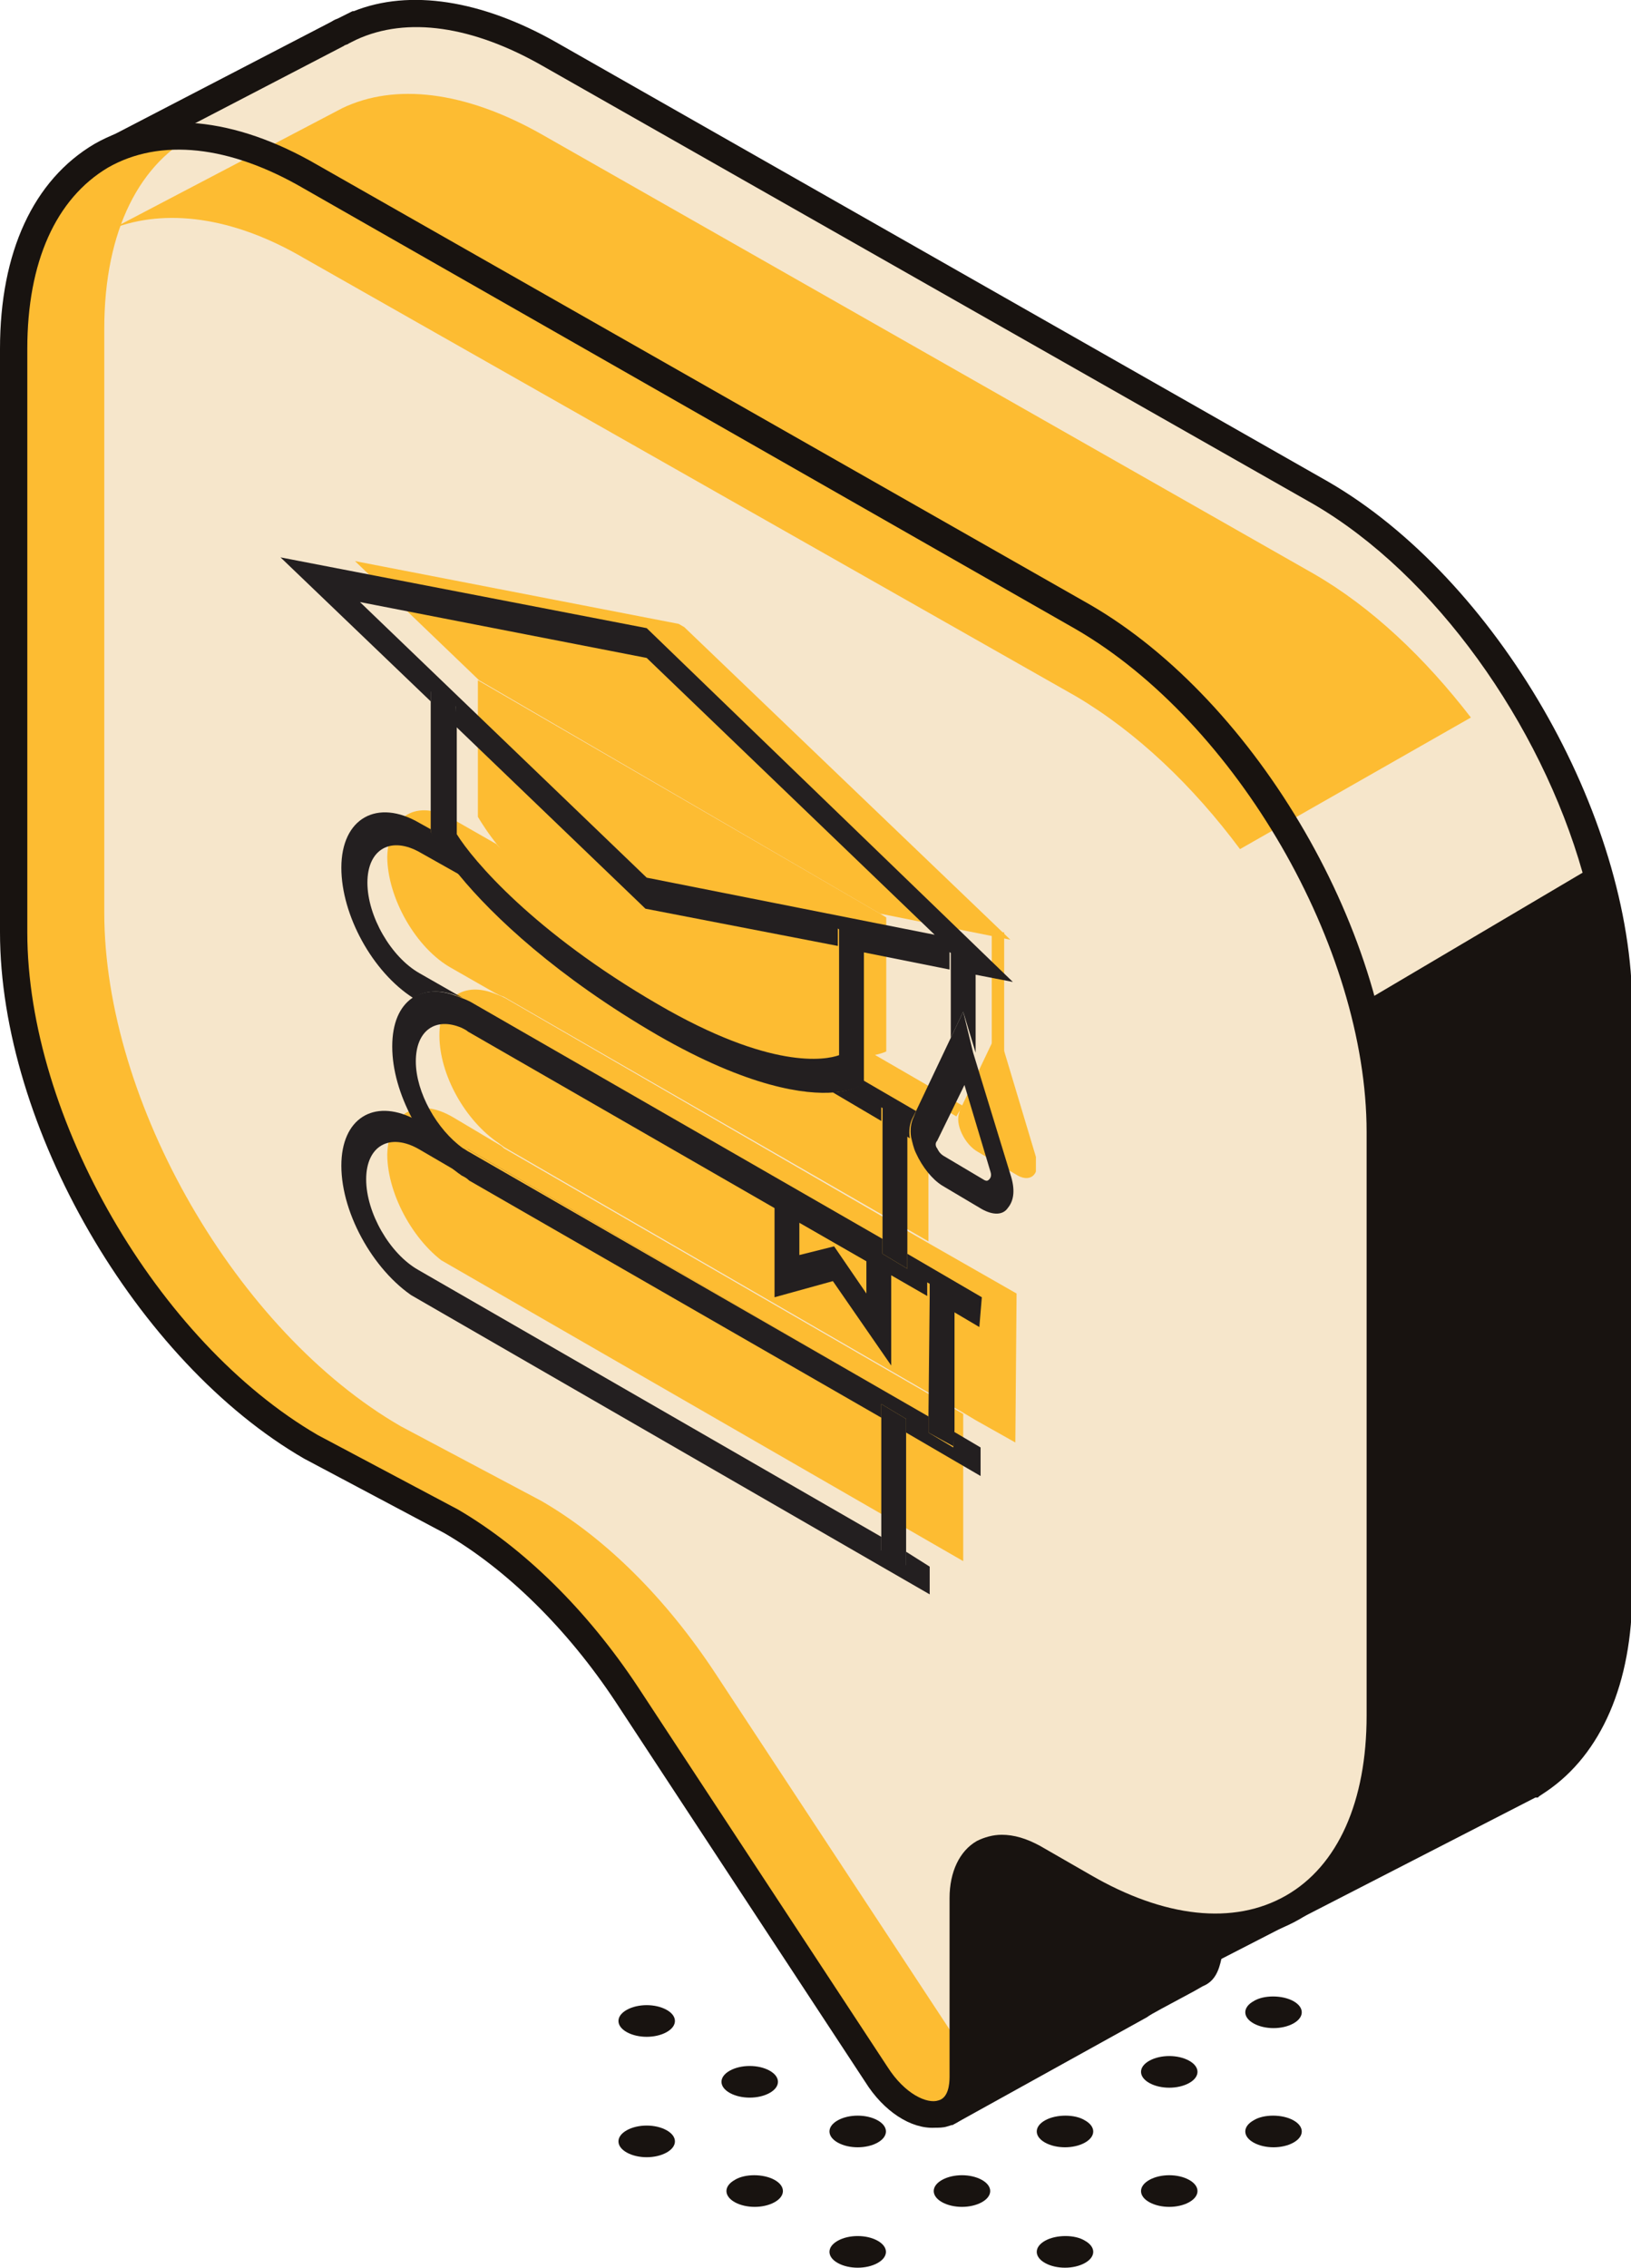 <?xml version="1.0" encoding="UTF-8"?> <!-- Generator: Adobe Illustrator 26.2.1, SVG Export Plug-In . SVG Version: 6.00 Build 0) --> <svg xmlns="http://www.w3.org/2000/svg" xmlns:xlink="http://www.w3.org/1999/xlink" id="Слой_1" x="0px" y="0px" viewBox="0 0 131.4 182.7" style="enable-background:new 0 0 131.4 182.7;" xml:space="preserve"> <style type="text/css"> .st0{fill:#F6E6CB;} .st1{fill:#181310;} .st2{fill:#FDBC32;} .st3{enable-background:new ;} .st4{clip-path:url(#SVGID_00000096772012211992457380000006199137997134094758_);} .st5{fill:none;stroke:#FDBC32;stroke-miterlimit:10;} .st6{clip-path:url(#SVGID_00000133501846837486620010000005389812832130456737_);} .st7{fill:#231F20;} </style> <g> <g id="XMLID_13235_"> <g id="XMLID_13597_"> <g id="XMLID_13598_"> <g id="XMLID_13599_"> <g id="XMLID_13600_"> <g id="XMLID_13601_"> <g id="XMLID_13602_"> <path id="XMLID_13603_" class="st0" d="M7.4,13L27.1,2.8c0.2-0.1,0.4-0.2,0.5-0.3l0.5-0.3l0,0c4.2-2,9.8-1.4,16,2.1 l62.2,35.4c13.2,7.6,23.9,26.2,23.9,41.4v47c0,7.5-2.6,12.9-6.9,15.4l0,0l-0.1,0c-0.1,0-0.1,0.1-0.2,0.1l-25.9,13.3 c-0.2,1.1-0.4,1.7-1.1,2l-0.2,0.2l-0.1,0c-3.1,1.7-4.2,2.3-4.2,2.3l-14.8,8.3c0,0-11.2-35.8-11.2-36.4 c0-0.6,8.2-10.3,8.2-10.3l16.4,18.1l-12.8-19.4c-4-6.1-9-11-14.1-14L33.4,90.6c-13.2-7.6-5.3-14.9-5.3-30.2V25.5L7.4,13z"></path> </g> </g> </g> </g> </g> </g> <g id="XMLID_13506_"> <g id="XMLID_13574_"> <g id="XMLID_13575_"> <g id="XMLID_13591_"> <g id="XMLID_13592_"> <g id="XMLID_13594_"> <g id="XMLID_13595_"> <polygon id="XMLID_13596_" class="st1" points="12.1,14.5 9.7,13.1 10,12.9 "></polygon> </g> </g> </g> </g> </g> </g> <g id="XMLID_13507_"> <g id="XMLID_13523_"> <g id="XMLID_13524_"> <g id="XMLID_13540_"> <g id="XMLID_13541_"> <g id="XMLID_13557_"> <path id="XMLID_13558_" class="st1" d="M29.3,60.4c0,14.9-8.2,21.8,4.7,29.2l29.9,17.3c5.3,3,10.4,8.1,14.5,14.3l12.8,19.4 l-1.7,1.4l-15.6-17.1c-3.1,3.7-6.3,7.6-7,8.8c0.8,2.8,6.6,21.4,10.7,34.6l0.3-0.2v-16.8l3.7-2.8l10.9,6.1l4.9,1.3l10.4-5.3 l3.4-7.3l0.5-50.8L109.4,81l18.1-10.7c-3.4-12-11.9-24-21.7-29.7L43.7,5.3c-5.6-3.2-10.9-4-15-2.1l-0.6,0.3 c-0.1,0.1-0.3,0.1-0.4,0.2L10,12.9l-1.9-1.5l18.5-9.6c0.2-0.1,0.3-0.2,0.6-0.3l1.2-0.6l0.1,0C33-0.9,38.8,0,44.8,3.4 l62.2,35.4c13.5,7.8,24.5,26.8,24.5,42.4v47c0,7.4-2.5,13.1-6.9,16.1l-0.6,0.4l-0.1,0.1l-0.1,0l-0.1,0l-25.3,13 c-0.2,0.9-0.5,1.8-1.5,2.2l-0.7,0.4c-2.4,1.3-3.4,1.8-3.8,2.1l0,0l-15.7,8.7l-0.8-1.1c-11.3-36-11.3-36.5-11.3-36.7 c0-0.5,0-1,8.5-11l0.8-1l7.7,8.5l-5-7.5c-3.9-5.9-8.8-10.7-13.8-13.6L32.8,91.5C19.3,83.7,27,76,27,60.4V26.2l-15-11.6 l17.2,10.4V60.4z"></path> </g> </g> </g> </g> </g> </g> </g> <g id="XMLID_13423_"> <g id="XMLID_13439_"> <g id="XMLID_13440_"> <g id="XMLID_13456_"> <g id="XMLID_13473_"> <g id="XMLID_13489_"> <path id="XMLID_13490_" class="st2" d="M25,14.3l62.2,35.4c13.2,7.6,23.9,26.2,23.9,41.4v47c0,15.3-10.7,21.4-23.9,13.8 l-4-2.3c-3.1-1.8-5.6-0.3-5.6,3.2v14.4c0,4.2-4.2,4.1-7-0.2l-20.1-30.6c-4-6.1-9-11-14.1-14l-11.3-6 C11.8,108.9,1.1,90.4,1.1,75.1v-47C1.1,12.8,11.8,6.7,25,14.3z"></path> </g> </g> </g> </g> </g> </g> <g id="XMLID_13388_"> <g id="XMLID_13389_"> <g id="XMLID_13405_"> <g id="XMLID_13406_"> <path id="XMLID_13422_" class="st0" d="M86.8,49.2L24.7,13.8c-3.1-1.8-6-2.8-8.7-3.1c-4.7,2.3-7.6,7.8-7.6,15.8v47 c0,15.3,10.7,33.8,23.9,41.4l11.3,6c5.2,3,10.1,7.9,14.1,14l19.6,29.8v-12.3c0-3.6,2.5-5,5.6-3.2l2.1,1.2c0,0,3.6,2.9,6.4,4.5 h7.3c3.1,1.8,1.8-1.7,4.5-1.4c4.7-2.3,7.6-7.8,7.6-15.8v-47C110.7,75.4,100,56.8,86.8,49.2z"></path> </g> </g> </g> </g> <g id="XMLID_13321_"> <g id="XMLID_13337_"> <g id="XMLID_13338_"> <g id="XMLID_13354_"> <g id="XMLID_13355_"> <g id="XMLID_13371_"> <path id="XMLID_13372_" class="st2" d="M24.5,20.8c-5.8-3.4-11.2-4-15.4-2.4l18.5-9.7l0,0c4.2-2,9.8-1.4,16,2.1l62.2,35.4 c4.7,2.7,9,6.8,12.7,11.6L99.9,68.4c-3.8-5.1-8.3-9.4-13.2-12.3L24.5,20.8z"></path> </g> </g> </g> </g> </g> </g> <g id="XMLID_13236_"> <g id="XMLID_13237_"> <g id="XMLID_13238_"> <g id="XMLID_13239_"> <g id="XMLID_13286_"> <g id="XMLID_13287_"> <path id="XMLID_13303_" class="st1" d="M69.7,167.7l-20.1-30.6c-3.9-5.9-8.8-10.7-13.8-13.6l-11.3-6C11,109.7,0,90.7,0,75.1 v-47c0-7.8,2.7-13.6,7.6-16.5c4.9-2.8,11.3-2.2,18,1.7l62.2,35.4c13.5,7.8,24.5,26.8,24.5,42.4v47c0,7.8-2.7,13.6-7.6,16.5 c-4.9,2.8-11.3,2.2-18-1.7l-4-2.3c-1.1-0.6-2.1-0.8-2.8-0.4c-0.7,0.4-1.1,1.4-1.1,2.7v14.4c0,2.1-0.9,3.6-2.5,4 c-0.3,0.1-0.7,0.1-1,0.1C73.4,171.5,71.2,170.1,69.7,167.7z M83.8,148.7l4,2.3c6,3.5,11.6,4.1,15.8,1.7 c4.2-2.4,6.5-7.6,6.5-14.5v-47c0-14.9-10.5-33-23.4-40.5L24.5,15.2c-6-3.5-11.6-4.1-15.8-1.7C4.5,16,2.2,21.1,2.2,28.1v47 c0,14.9,10.5,33,23.4,40.5l11.3,6c5.3,3.1,10.4,8.1,14.5,14.3l20.1,30.6c1.4,2.2,3.2,3,4.1,2.7c0.8-0.2,0.9-1.3,0.9-1.9 v-14.4c0-2.1,0.8-3.8,2.2-4.6c0.6-0.3,1.3-0.5,2-0.5C81.7,147.8,82.7,148.1,83.8,148.7z"></path> </g> </g> </g> </g> </g> </g> </g> <g class="st3"> <defs> <polygon id="SVGID_1_" class="st3" points="28.4,97.4 28.6,35.2 83.5,66.9 83.4,129.1 "></polygon> </defs> <clipPath id="SVGID_00000047754637564364754140000011239595940975415729_"> <use xlink:href="#SVGID_1_" style="overflow:visible;"></use> </clipPath> <g style="clip-path:url(#SVGID_00000047754637564364754140000011239595940975415729_);"> <polyline class="st5" points="77.3,89.5 69.7,85.1 77.3,89.5 "></polyline> <path class="st2" d="M40,68l-3.5-2c-2.9-1.7-5.2-0.3-5.3,3c0,3.3,2.3,7.4,5.2,9l3.5,2c0.2,0.1,0.4,0.2,0.7,0.3l34.2,19.7l0-11.9 L53,75C47.6,71.3,41.9,70.3,40,68"></path> <path class="st2" d="M74.8,124.1l0-11.9L74.8,124.1 M40.2,92.2L36.5,90c-2.9-1.7-5.2-0.4-5.3,3c0,3.3,2.3,7.4,5.2,9.1l41.2,23.8 l0-12l-37-21.4C40.5,92.4,40.4,92.3,40.2,92.2"></path> <path class="st2" d="M81.9,104.2l-4.2-2.4l-2.8-1.6l0,0l0,0L40.7,80.4c-0.2-0.1-0.4-0.2-0.7-0.3c-2.6-1.1-4.6,0.2-4.6,3.3 c0,3.2,2.1,6.9,4.8,8.7c0.1,0.1,0.3,0.2,0.4,0.3l37,21.4l1,0.6l0-12l0,12l3.2,1.8L81.9,104.2"></path> <polyline class="st2" points="74.9,88.3 74.9,99.3 74.9,100.2 74.9,100.2 74.9,100.2 74.9,99.3 74.9,88.3 "></polyline> <polyline class="st2" points="74.8,112.2 74.8,124.1 74.8,112.2 "></polyline> <polyline class="st2" points="78.7,102.4 78.7,114.4 78.7,114.5 78.7,114.4 78.7,102.4 "></polyline> <polyline class="st2" points="54.9,50.3 28.6,45.2 38.6,54.8 70.9,73.6 81.4,75.7 54.9,50.3 "></polyline> <line class="st5" x1="80.4" y1="86.4" x2="80.4" y2="75.1"></line> <path class="st2" d="M80.4,83l-3.1,6.5c0,0,0,0.1,0,0.1c-0.4,0.9,0.4,2.6,1.5,3.2l3.2,1.9c1.1,0.6,1.9-0.2,1.4-1.7L80.4,83"></path> <path class="st2" d="M38.5,54.8c0,0,0,6.9,0,11c0.3,0.5,0.8,1.3,1.6,2.3c1.8,2.3,5.2,5.7,10.5,9.4c1.5,1.1,3.3,2.2,5.1,3.2 c7.4,4.3,11.8,4.7,14,4.4c1.1-0.1,1.7-0.4,1.7-0.4l0-10.8l-0.5-0.3L38.5,54.8L38.5,54.8"></path> </g> </g> <g> <g> <g class="st3"> <defs> <polygon id="SVGID_00000164509404004744778690000018191116444203547319_" class="st3" points="22.5,98.2 22.6,33.6 81.8,67.7 81.6,132.3 "></polygon> </defs> <clipPath id="SVGID_00000069399833011421198560000009653760409125304760_"> <use xlink:href="#SVGID_00000164509404004744778690000018191116444203547319_" style="overflow:visible;"></use> </clipPath> <g style="clip-path:url(#SVGID_00000069399833011421198560000009653760409125304760_);"> <g> <g> <g> <path class="st7" d="M64.4,101.1l0-2.6l5.4,3.1l0,2.6l-2.6-3.8L64.4,101.1 M71.8,102.6l-9.4-5.4l0,7.3l4.7-1.3l4.7,6.8 L71.8,102.6"></path> <path class="st7" d="M73.8,89.5L69.5,87l0,0.3l-0.3,0.2c-0.1,0-0.7,0.4-2.1,0.5l3.9,2.3l0-1.1l2,1.2l0,1.1l0.3,0.2 c-0.1-0.6,0-1.2,0.2-1.6L73.8,89.5"></path> <path class="st7" d="M74.9,104.4L37.9,83c-0.2-0.1-0.4-0.2-0.5-0.3l25,14.4l9.4,5.4L74.9,104.4 M34.7,66.8l-0.9-0.5 c-3.4-2-6.3-0.4-6.3,3.6c0,3.8,2.5,8.4,5.8,10.5c1-0.7,2.4-0.7,4,0l-3.5-2c-2.3-1.3-4.2-4.6-4.2-7.3s1.9-3.8,4.3-2.4 l3.2,1.8c-1-1.2-1.7-2.3-2.1-3L34.7,67L34.7,66.8"></path> <path class="st7" d="M33.3,90.1c-3.2-1.6-5.8,0-5.8,3.8c0,4,2.8,8.8,6.2,10.8l41.2,23.8l0-2.3L73,125l0,1.1l-2-1.2l0-1.1 l-37.3-21.5c-2.3-1.3-4.2-4.6-4.2-7.3c0-2.7,1.9-3.8,4.3-2.4l3.6,2.1C35.7,93.6,34.3,91.9,33.3,90.1 M74.8,114.1L37.4,92.4 c0.2,0.1,0.3,0.2,0.5,0.3L74.8,114.1L74.8,114.1"></path> <path class="st7" d="M79.1,104.5l-6-3.5l0,1.2l-2-1.2l0-1.2L37.9,80.7c-0.2-0.1-0.4-0.2-0.7-0.3c-1.6-0.7-2.9-0.7-4,0 c-1,0.7-1.6,2-1.6,3.9c0,1.9,0.6,3.9,1.6,5.8c1,1.9,2.4,3.5,4,4.6c0.2,0.1,0.4,0.2,0.6,0.4L71,114.2l0-1.1l2,1.2l0,1.1 l6,3.5l0-2.3l-2.2-1.3l0,1.3l-2-1.2l0-1.3l-37-21.3c-0.2-0.1-0.3-0.2-0.5-0.3c-2.1-1.5-3.8-4.5-3.8-7c0-2.5,1.6-3.6,3.7-2.7 c0.2,0.1,0.4,0.2,0.5,0.3l37,21.3l0-1.1l2,1.2l0,1.1l2.2,1.3L79.1,104.5"></path> <polyline class="st7" points="73.1,90.3 71.1,89.1 71.1,90.2 71.1,99.9 71.1,101 73.1,102.2 73.1,101 73.1,91.4 73.1,90.3 "></polyline> <polyline class="st7" points="73,114.3 71,113.1 71,114.2 71,123.9 71,125 73,126.2 73,125 73,115.4 73,114.3 "></polyline> <polyline class="st7" points="76.9,104.4 74.9,103.3 74.9,104.4 74.8,114.1 74.8,114.1 74.8,115.4 76.8,116.5 76.9,115.2 76.9,105.6 76.9,104.4 "></polyline> <path class="st7" d="M52.1,70.7L29,48.5L52.1,53l23.2,22.3L52.1,70.7 M52.1,50.6l-29.5-5.7l12.1,11.6l0-0.8l2,1.2l0,1.6 L52,73.2l15.5,3l0-1.4l2,1.2l0,0.7l7,1.4l0-1.4l2,1.2l0,0.6l3.1,0.6L52.1,50.6"></path> <polyline class="st7" points="78.6,77.8 76.6,76.6 76.6,78 76.6,83.6 77.6,81.5 78.6,84.8 78.6,78.4 78.6,77.8 "></polyline> <path class="st7" d="M76,93.1c-0.3-0.2-0.4-0.4-0.5-0.6c-0.1-0.1-0.2-0.4,0-0.6l2.2-4.5l2.1,7c0.1,0.3,0,0.5-0.1,0.6 c-0.1,0.1-0.2,0.2-0.5,0L76,93.1 M77.6,81.5l-1,2.1l-2.8,5.9l-0.2,0.5c-0.2,0.4-0.3,1-0.2,1.6c0.1,0.4,0.2,0.9,0.4,1.3 c0.5,1.1,1.3,2.1,2.1,2.6l3.2,1.9c0.9,0.5,1.7,0.5,2.1-0.1c0.5-0.6,0.6-1.5,0.2-2.7l-3-9.8L77.6,81.5"></path> <path class="st7" d="M36.7,56.8l-2-1.2l0,0.8l0,10.4l0,0.2l0.2,0.5c0.4,0.7,1,1.7,2.1,3c2.7,3.3,7.9,8.2,16,12.9 c7.3,4.2,11.9,4.8,14.2,4.6c1.4-0.1,2-0.5,2.1-0.5l0.3-0.2l0-0.3l0-10.4l0-0.7l-2-1.2l0,1.4l0,8.9 c-1.1,0.4-5.5,1.2-14.6-4.1c-10-5.8-14.9-11.6-16.2-13.7l0-8.9L36.7,56.8"></path> </g> </g> </g> </g> </g> </g> </g> <g id="XMLID_14556_"> <path id="XMLID_14569_" class="st1" d="M53.7,171.6c0.9,0.5,0.9,1.3,0,1.8c-0.9,0.5-2.3,0.5-3.2,0c-0.9-0.5-0.9-1.3,0-1.8 C51.4,171.1,52.8,171.1,53.7,171.6z"></path> <path id="XMLID_14568_" class="st1" d="M62,166.8c0.9,0.5,0.9,1.3,0,1.8c-0.9,0.5-2.3,0.5-3.2,0c-0.9-0.5-0.9-1.3,0-1.8 C59.7,166.3,61.1,166.3,62,166.8z"></path> <path id="XMLID_14567_" class="st1" d="M53.7,161.9c0.9,0.5,0.9,1.3,0,1.8c-0.9,0.5-2.3,0.5-3.2,0c-0.9-0.5-0.9-1.3,0-1.8 C51.4,161.4,52.8,161.4,53.7,161.9z"></path> <path id="XMLID_14566_" class="st1" d="M87.4,180.5c0.9,0.5,0.9,1.3,0,1.8c-0.9,0.5-2.3,0.5-3.2,0c-0.9-0.5-0.9-1.3,0-1.8 C85.1,180,86.6,180,87.4,180.5z"></path> <path id="XMLID_14565_" class="st1" d="M95.8,175.6c0.9,0.5,0.9,1.3,0,1.8c-0.9,0.5-2.3,0.5-3.2,0c-0.9-0.5-0.9-1.3,0-1.8 C93.5,175.1,94.9,175.1,95.8,175.6z"></path> <path id="XMLID_14564_" class="st1" d="M104.2,170.8c0.9,0.5,0.9,1.3,0,1.8c-0.9,0.5-2.3,0.5-3.2,0c-0.9-0.5-0.9-1.3,0-1.8 C101.8,170.3,103.3,170.3,104.2,170.8z"></path> <path id="XMLID_14563_" class="st1" d="M70.7,180.5c0.9,0.5,0.9,1.3,0,1.8c-0.9,0.5-2.3,0.5-3.2,0c-0.9-0.5-0.9-1.3,0-1.8 C68.4,180,69.8,180,70.7,180.5z"></path> <path id="XMLID_14562_" class="st1" d="M79.1,175.6c0.9,0.5,0.9,1.3,0,1.8c-0.9,0.5-2.3,0.5-3.2,0c-0.9-0.5-0.9-1.3,0-1.8 C76.8,175.1,78.2,175.1,79.1,175.6z"></path> <path id="XMLID_14561_" class="st1" d="M87.4,170.8c0.9,0.5,0.9,1.3,0,1.8c-0.9,0.5-2.3,0.5-3.2,0c-0.9-0.5-0.9-1.3,0-1.8 C85.1,170.3,86.6,170.3,87.4,170.8z"></path> <path id="XMLID_14560_" class="st1" d="M95.8,166c0.9,0.5,0.9,1.3,0,1.8c-0.9,0.5-2.3,0.5-3.2,0c-0.9-0.5-0.9-1.3,0-1.8 C93.5,165.5,94.9,165.5,95.8,166z"></path> <path id="XMLID_14559_" class="st1" d="M104.2,161.2c0.9,0.5,0.9,1.3,0,1.8c-0.9,0.5-2.3,0.5-3.2,0c-0.9-0.5-0.9-1.3,0-1.8 C101.8,160.7,103.3,160.7,104.2,161.2z"></path> <path id="XMLID_14558_" class="st1" d="M62.4,175.6c0.9,0.5,0.9,1.3,0,1.8c-0.9,0.5-2.3,0.5-3.2,0c-0.9-0.5-0.9-1.3,0-1.8 C60,175.1,61.5,175.1,62.4,175.6z"></path> <path id="XMLID_14557_" class="st1" d="M70.7,170.8c0.9,0.5,0.9,1.3,0,1.8c-0.9,0.5-2.3,0.5-3.2,0c-0.9-0.5-0.9-1.3,0-1.8 C68.4,170.3,69.8,170.3,70.7,170.8z"></path> </g> </g> </svg> 